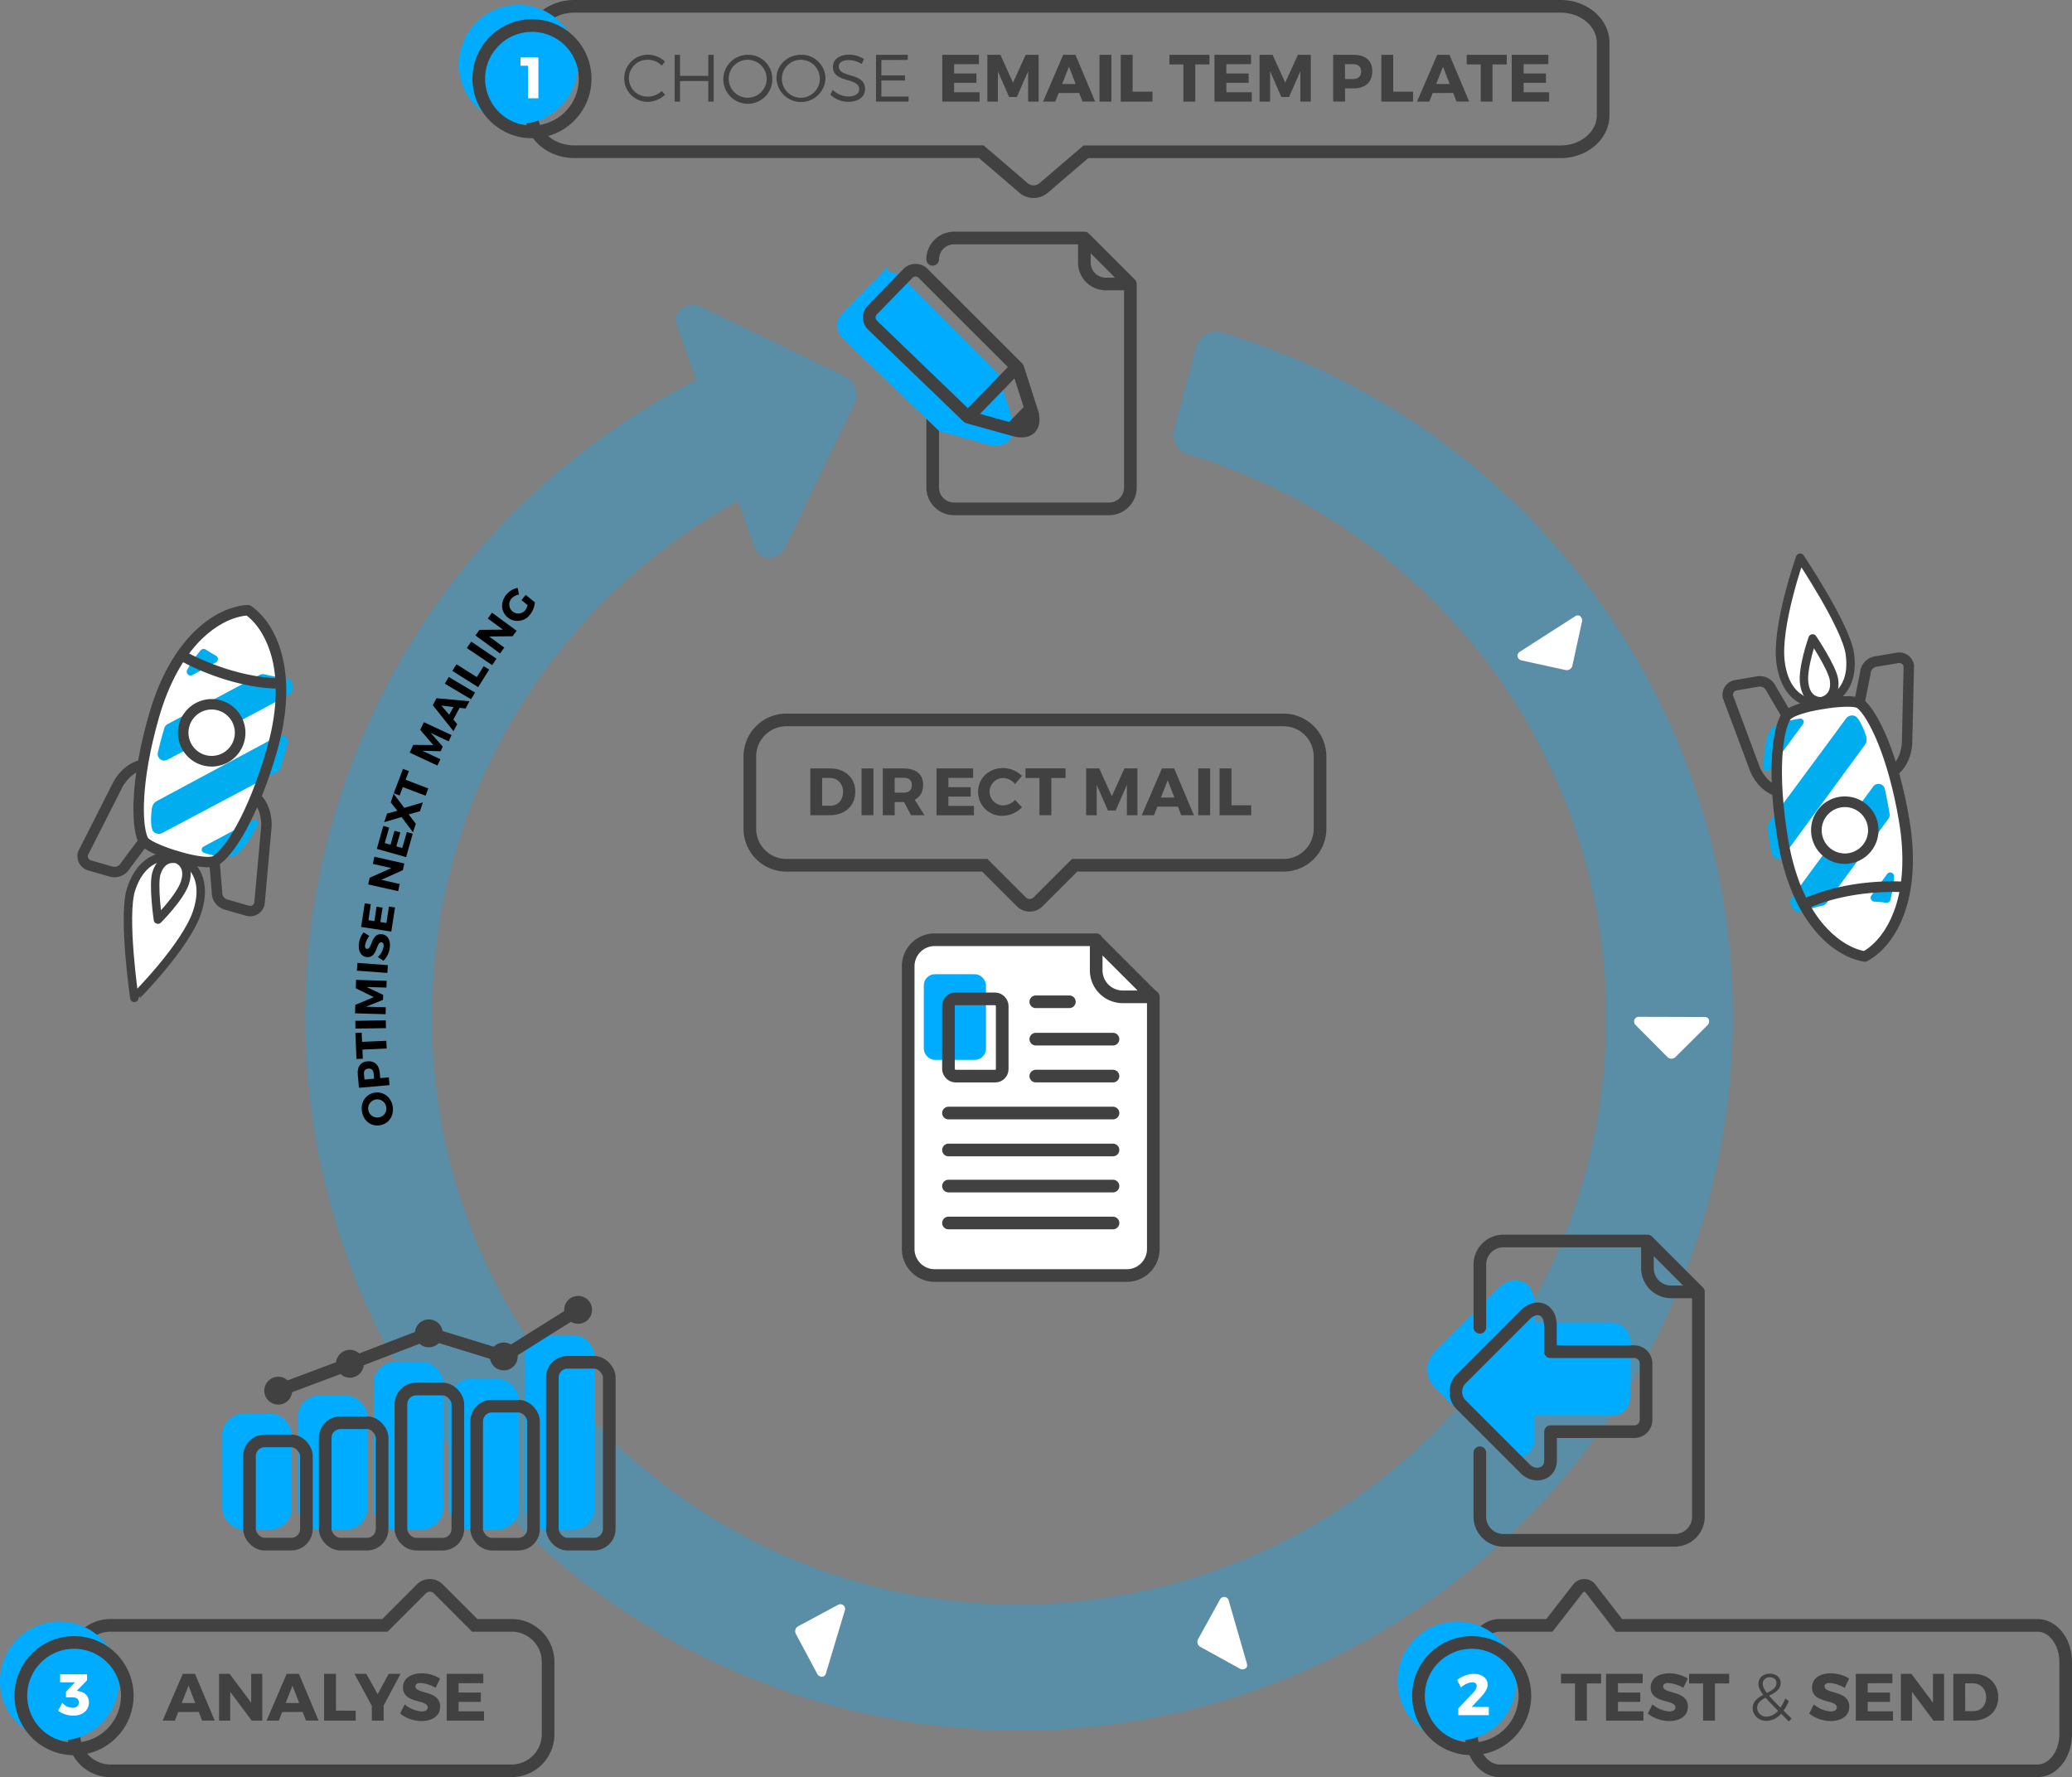 <svg id="Layer_1" data-name="Layer 1" xmlns="http://www.w3.org/2000/svg" viewBox="0 0 982.9 842.97"><rect x="0" y="0" width="982.9" height="842.97" fill="#808080" stroke="none"/><defs><style>.cls-1,.cls-10,.cls-5,.cls-8{fill:#00acff;}.cls-1{opacity:0.3;}.cls-1,.cls-2{isolation:isolate;}.cls-3{fill:#414141;}.cls-12,.cls-4,.cls-9{fill:none;}.cls-11,.cls-12,.cls-4,.cls-7,.cls-9{stroke:#414141;stroke-linecap:round;}.cls-10,.cls-4,.cls-7,.cls-8{stroke-miterlimit:10;}.cls-10,.cls-4,.cls-7,.cls-9{stroke-width:6px;}.cls-11,.cls-6,.cls-7{fill:#fff;}.cls-10,.cls-8{stroke:#00acff;}.cls-11,.cls-12,.cls-8{stroke-width:4px;}.cls-11,.cls-12,.cls-9{stroke-linejoin:round;}.cls-13{fill:#00aeef;}</style></defs><title>daf-en</title><path class="cls-1" d="M795.35,350.68A338.63,338.63,0,0,0,579.53,157.74a9.65,9.65,0,0,0-12,6.46l-.08.29L557,203.84a9.6,9.6,0,0,0,6.49,11.68A278.94,278.94,0,0,1,761.79,472.1c2.74,75.78-24.52,147.59-76.21,202.06A279.5,279.5,0,0,1,474.78,761c-153.87-4.91-274.63-133.62-269.73-287.49A278.76,278.76,0,0,1,350.18,237.68L357.61,259c3.31,8.74,12.43,5.79,14.72,1l33.14-68.63A9.61,9.61,0,0,0,401,178.6l-68.62-33.14c-5.07-2.45-14.11.71-11,9.52l8.86,25.43C163.51,265,96.94,468.77,181.55,635.5s288.37,233.3,455.1,148.69C795.15,703.75,864.45,514.44,795.35,350.68Z"/><g class="cls-2"><g class="cls-2"><path class="cls-3" d="M315.46,29.19l-1.52,1.94a9.29,9.29,0,0,0-6.56-2.79,8.75,8.75,0,1,0,0,17.49,9.68,9.68,0,0,0,6.56-2.66l1.55,1.74a12.27,12.27,0,0,1-8.24,3.43,11.19,11.19,0,1,1,.1-22.38A12,12,0,0,1,315.46,29.19Z"/><path class="cls-3" d="M336,48.21V38.45H322.59v9.76h-2.54V26h2.54V36H336V26h2.54V48.21Z"/><path class="cls-3" d="M366.35,37.12A11.62,11.62,0,1,1,354.75,26,11.35,11.35,0,0,1,366.35,37.12Zm-20.66,0a9,9,0,1,0,9.06-8.75A8.94,8.94,0,0,0,345.69,37.12Z"/><path class="cls-3" d="M391.58,37.12a11.62,11.62,0,0,1-23.23,0C368.35,30.84,373.48,26,380,26A11.3,11.3,0,0,1,391.58,37.12Zm-20.67,0A9,9,0,1,0,380,28.37,8.95,8.95,0,0,0,370.91,37.12Z"/><path class="cls-3" d="M409.83,28l-1.08,2.38a11.44,11.44,0,0,0-6.11-1.87c-2.86,0-4.73,1.08-4.73,2.94,0,5.71,12.49,2.73,12.46,10.78,0,3.71-3.27,6.08-8,6.08a12.64,12.64,0,0,1-8.49-3.39L395,42.63a11,11,0,0,0,7.38,3.14c3.2,0,5.2-1.3,5.2-3.42,0-5.83-12.46-2.73-12.46-10.68,0-3.49,3.08-5.74,7.67-5.74A13.1,13.1,0,0,1,409.83,28Z"/><path class="cls-3" d="M418.1,28.47v7.28h11.19V38.2H418.1v7.6H431v2.41H415.56V26h15.06v2.44Z"/></g><g class="cls-2"><path class="cls-3" d="M452.61,30.46v4.41h10.58V39.3H452.61v4.47h12.07v4.44H447V26h17.37v4.43Z"/><path class="cls-3" d="M487.72,48.21l0-14.42L482.37,46h-3.68l-5.32-12.2V48.21h-5V26h6.18l6,13.22,6-13.22h6.15V48.21Z"/><path class="cls-3" d="M502.2,44.12l-1.61,4.09h-5.8L504.36,26h5.8l9.35,22.18h-6l-1.59-4.09Zm4.88-12.49-3.23,8.21h6.4Z"/><path class="cls-3" d="M521.57,48.21V26h5.64V48.21Z"/><path class="cls-3" d="M546.7,43.49v4.72H531.64V26h5.65V43.49Z"/><path class="cls-3" d="M567,30.56V48.21h-5.64V30.56h-6.63V26h19v4.57Z"/><path class="cls-3" d="M581.75,30.46v4.41h10.58V39.3H581.75v4.47h12.07v4.44H576.1V26h17.37v4.43Z"/><path class="cls-3" d="M616.86,48.21l0-14.42L611.5,46h-3.67l-5.33-12.2V48.21h-5V26h6.18l6,13.22,6-13.22h6.14V48.21Z"/></g><g class="cls-2"><path class="cls-3" d="M642.05,26c5.68,0,8.94,2.78,8.94,7.73,0,5.2-3.26,8.21-8.94,8.21h-4v6.24h-5.64V26Zm-4,11.5h3.74c2.47,0,3.9-1.24,3.9-3.58s-1.43-3.49-3.9-3.49H638Z"/></g><g class="cls-2"><path class="cls-3" d="M670.32,43.49v4.72H655.27V26h5.64V43.49Z"/></g><g class="cls-2"><path class="cls-3" d="M679.64,44.12,678,48.21h-5.8L681.79,26h5.8l9.35,22.18h-6l-1.58-4.09Zm4.88-12.49-3.23,8.21h6.4Z"/></g><g class="cls-2"><path class="cls-3" d="M708,30.56V48.21H702.4V30.56h-6.63V26h19v4.57Z"/><path class="cls-3" d="M722.77,30.46v4.41h10.59V39.3H722.77v4.47h12.08v4.44H717.13V26H734.5v4.43Z"/></g></g><path class="cls-4" d="M740.35,3H272.4c-11.08,0-20.14,7.78-20.14,17.29V54.67c0,9.51,9.06,17.29,20.14,17.29H465.5l20.19,17.33a7.34,7.34,0,0,0,9.24,0L515.12,72H740.35c11.08,0,20.14-7.78,20.14-17.29V20.29C760.49,10.78,751.43,3,740.35,3Z"/><circle class="cls-5" cx="245.44" cy="30.44" r="28.23" transform="matrix(0.2, -0.98, 0.98, 0.2, 167.02, 265)"/><path class="cls-3" d="M252.36,15.12a22.23,22.23,0,1,1-22.24,22.23,22.23,22.23,0,0,1,22.24-22.23m0-6a28.23,28.23,0,1,0,28.23,28.23h0A28.24,28.24,0,0,0,252.36,9.12Z"/><g class="cls-2"><path class="cls-6" d="M250.47,46.62V31.18H246.9V27.23h8.5V46.62Z"/></g><g class="cls-2"><g class="cls-2"><path class="cls-3" d="M752.78,798.55V816.2h-5.64V798.55h-6.63V794h19v4.57Z"/><path class="cls-3" d="M767.51,798.45v4.41H778.1v4.43H767.51v4.47h12.08v4.44H761.87V794h17.37v4.43Z"/></g><g class="cls-2"><path class="cls-3" d="M800.63,796.23l-2.12,4.41a16.61,16.61,0,0,0-7.1-2.31c-1.46,0-2.44.53-2.44,1.61,0,3.84,11.72,1.65,11.72,9.67,0,4.43-3.93,6.78-8.87,6.78a16.5,16.5,0,0,1-10.14-3.55l2.19-4.34a13.79,13.79,0,0,0,8,3.33c1.78,0,2.89-.67,2.89-1.94,0-3.93-11.73-1.58-11.73-9.44,0-4.09,3.52-6.69,8.84-6.69A16.65,16.65,0,0,1,800.63,796.23Z"/></g><g class="cls-2"><path class="cls-3" d="M813.53,798.55V816.2h-5.64V798.55h-6.63V794h19v4.57Z"/></g><g class="cls-2"><path class="cls-3" d="M844.9,812.94a9.56,9.56,0,0,1-6.88,3.39c-3.68,0-6.59-2.6-6.59-6.09,0-3.23,2.44-4.91,5-6.3-1.52-2-2.28-3.62-2.28-5.23,0-2.79,2.18-4.79,5.41-4.79,3.08,0,5.14,1.84,5.14,4.47,0,3-2.73,4.56-5.48,6,1.36,1.59,3.17,3.42,5.38,5.61a21,21,0,0,0,2.29-4.31l1.68,1.3a22.09,22.09,0,0,1-2.51,4.44l3.84,3.77-1.33,1.39Zm-1.43-1.43c-2.44-2.44-4.44-4.47-5.93-6.21-2.18,1.2-4,2.53-4,4.75a4.32,4.32,0,0,0,4.6,4.25A7.41,7.41,0,0,0,843.47,811.51Zm-5.32-8.43c2.44-1.27,4.56-2.47,4.56-4.69,0-1.65-1.2-2.76-3.11-2.76a3.1,3.1,0,0,0-3.39,3C836.21,800,836.88,801.37,838.15,803.08Z"/></g><g class="cls-2"><path class="cls-3" d="M877.19,796.23l-2.12,4.41a16.57,16.57,0,0,0-7.1-2.31c-1.46,0-2.44.53-2.44,1.61,0,3.84,11.73,1.65,11.73,9.67,0,4.43-3.93,6.78-8.88,6.78a16.5,16.5,0,0,1-10.14-3.55l2.19-4.34a13.79,13.79,0,0,0,8,3.33c1.77,0,2.88-.67,2.88-1.94,0-3.93-11.73-1.58-11.73-9.44,0-4.09,3.52-6.69,8.85-6.69A16.62,16.62,0,0,1,877.19,796.23Z"/><path class="cls-3" d="M886,798.45v4.41h10.58v4.43H886v4.47H898v4.44H880.33V794H897.7v4.43Z"/><path class="cls-3" d="M917.19,816.2,907,802.54V816.2h-5.29V794h5l10.24,13.69V794h5.26V816.2Z"/><path class="cls-3" d="M936.13,794c7,0,11.79,4.5,11.79,11.09s-4.88,11.09-12,11.09H926.6V794Zm-3.89,17.68h4c3.46,0,5.93-2.66,5.93-6.56s-2.6-6.62-6.18-6.62h-3.77Z"/></g></g><path class="cls-4" d="M711.43,840H966.51c7.36,0,13.39-7.77,13.39-17.28V788.3c0-9.5-6-17.28-13.39-17.28H768l-13.4-17.34a3.7,3.7,0,0,0-6.14,0L735,771H711.4c-7.33,0-13.4,7.8-13.4,17.3v34.39C698,832.2,704.07,840,711.43,840Z"/><circle class="cls-5" cx="691.22" cy="797.43" r="28.23"/><path class="cls-3" d="M698.14,782.11a22.24,22.24,0,1,1-22.24,22.24h0a22.26,22.26,0,0,1,22.24-22.24m0-6a28.24,28.24,0,1,0,28.23,28.25h0A28.25,28.25,0,0,0,698.14,776.11Z"/><g class="cls-2"><path class="cls-6" d="M705.68,799.09c0,2.1-1.55,4.29-3.65,6.44l-3.93,4.18h8.16v3.9h-14.5v-3.18l6.92-7.33a5.92,5.92,0,0,0,1.85-3.32c0-1.11-.8-1.77-2.18-1.77a8.89,8.89,0,0,0-5.29,2.46l-1.85-3.54a13.1,13.1,0,0,1,7.86-2.91C702.91,794,705.68,796,705.68,799.09Z"/></g><g class="cls-2"><g class="cls-2"><path class="cls-3" d="M84.56,812.11l-1.62,4.09h-5.8L86.71,794h5.8l9.35,22.18h-6l-1.58-4.09Zm4.88-12.49-3.23,8.21h6.4Z"/><path class="cls-3" d="M119.42,816.2l-10.21-13.66V816.2h-5.29V794h5l10.23,13.69V794h5.26V816.2Z"/><path class="cls-3" d="M133.87,812.11l-1.62,4.09h-5.8L136,794h5.8l9.35,22.18h-6l-1.59-4.09Zm4.88-12.49-3.24,8.21h6.41Z"/></g><g class="cls-2"><path class="cls-3" d="M168.73,811.48v4.72h-15V794h5.64v17.46Z"/></g><g class="cls-2"><path class="cls-3" d="M182,816.2h-5.61v-7L168.15,794h5.64l5.36,9.66,5.23-9.66H190L182,809Z"/></g><g class="cls-2"><path class="cls-3" d="M208.75,796.23l-2.12,4.41a16.61,16.61,0,0,0-7.1-2.31c-1.46,0-2.44.53-2.44,1.61,0,3.84,11.72,1.65,11.72,9.67,0,4.43-3.93,6.78-8.87,6.78a16.5,16.5,0,0,1-10.14-3.55L192,808.5a13.79,13.79,0,0,0,8,3.33c1.78,0,2.89-.67,2.89-1.94,0-3.93-11.73-1.58-11.73-9.44,0-4.09,3.52-6.69,8.84-6.69A16.63,16.63,0,0,1,208.75,796.23Z"/><path class="cls-3" d="M217.53,798.45v4.41h10.58v4.43H217.53v4.47H229.6v4.44H211.89V794h17.36v4.43Z"/></g></g><path class="cls-4" d="M242.75,840H52.34a17.33,17.33,0,0,1-17.29-17.28V788.3A17.34,17.34,0,0,1,52.34,771H182.59l17.33-17.34a5.64,5.64,0,0,1,7.94,0L225.19,771h17.56A17.33,17.33,0,0,1,260,788.3v34.39A17.33,17.33,0,0,1,242.75,840Z"/><circle class="cls-5" cx="28.23" cy="797.43" r="28.23"/><path class="cls-3" d="M35.15,782.11a22.24,22.24,0,1,1-22.24,22.24h0a22.26,22.26,0,0,1,22.24-22.24m0-6a28.24,28.24,0,1,0,28.23,28.25h0A28.25,28.25,0,0,0,35.15,776.11Z"/><g class="cls-2"><path class="cls-6" d="M37.38,802.24c2.82.44,4.81,2.3,4.81,5.28,0,3.71-2.91,6.31-7.42,6.31a12.22,12.22,0,0,1-7.22-2.35l2-3.73a6.6,6.6,0,0,0,4.84,2.35c1.93,0,3-.94,3-2.52s-1.08-2.43-3-2.43h-3.1v-2.63L35.58,798H28.52v-3.77H41.3v2.8l-4.84,5Z"/></g><g class="cls-2"><g class="cls-2"><path class="cls-3" d="M393.93,364.52c7,0,11.79,4.5,11.79,11.09s-4.88,11.09-12,11.09h-9.32V364.52ZM390,382.2h4c3.46,0,5.93-2.66,5.93-6.56s-2.6-6.62-6.18-6.62H390Z"/><path class="cls-3" d="M408.69,386.7V364.52h5.65V386.7Z"/><path class="cls-3" d="M428.85,380.46h-4.44v6.24h-5.64V364.52h9.92c5.86,0,9.22,2.78,9.22,7.73,0,3.39-1.42,5.83-4,7.13l4.66,7.32h-6.4Zm-.16-4.44c2.44,0,3.87-1.24,3.87-3.58s-1.43-3.49-3.87-3.49h-4.28V376Z"/></g><g class="cls-2"><path class="cls-3" d="M449.89,369v4.41h10.58v4.43H449.89v4.47H462v4.44H444.25V364.52h17.37V369Z"/></g><g class="cls-2"><path class="cls-3" d="M484.78,368.07l-3.26,3.86a7.62,7.62,0,0,0-5.58-2.88,6.49,6.49,0,0,0,0,13,8.31,8.31,0,0,0,5.58-2.6l3.29,3.49a13.37,13.37,0,0,1-9.16,4.05A11.27,11.27,0,0,1,464,375.54c0-6.4,5.1-11.21,11.85-11.21A12.85,12.85,0,0,1,484.78,368.07Z"/></g><g class="cls-2"><path class="cls-3" d="M498.73,369.05V386.7h-5.64V369.05h-6.63v-4.57h19v4.57Z"/><path class="cls-3" d="M534.57,386.7l0-14.42-5.33,12.2h-3.67l-5.33-12.2V386.7h-5V364.48h6.18l6,13.22,6-13.22h6.14V386.7Z"/><path class="cls-3" d="M549.05,382.61l-1.62,4.09h-5.8l9.57-22.18H557l9.35,22.18h-6l-1.58-4.09Zm4.88-12.49-3.23,8.21h6.4Z"/><path class="cls-3" d="M568.41,386.7V364.52h5.64V386.7Z"/><path class="cls-3" d="M593.54,382v4.72h-15V364.52h5.64V382Z"/></g></g><path class="cls-4" d="M608.9,341.5H373a17.34,17.34,0,0,0-17.29,17.28v34.39A17.33,17.33,0,0,0,373,410.45h94.16l17.33,17.34a5.63,5.63,0,0,0,7.93,0l17.34-17.34H608.9a17.33,17.33,0,0,0,17.29-17.28V358.78A17.34,17.34,0,0,0,608.9,341.5Z"/><path class="cls-7" d="M547.1,472.85V592.51a12.59,12.59,0,0,1-12.55,12.55H443.36a12.58,12.58,0,0,1-12.54-12.55V458.32a12.58,12.58,0,0,1,12.54-12.55H520"/><rect class="cls-8" x="440.23" y="464.12" width="25.49" height="36.64" rx="3.3"/><line class="cls-4" x1="491.35" y1="510.45" x2="527.98" y2="510.45"/><line class="cls-4" x1="491.35" y1="492.93" x2="527.98" y2="492.93"/><line class="cls-4" x1="491.35" y1="475.2" x2="507.28" y2="475.2"/><line class="cls-4" x1="449.93" y1="545.5" x2="527.98" y2="545.5"/><line class="cls-4" x1="449.93" y1="527.98" x2="527.98" y2="527.98"/><line class="cls-4" x1="449.93" y1="580.14" x2="527.98" y2="580.14"/><line class="cls-4" x1="449.93" y1="562.62" x2="527.98" y2="562.62"/><path class="cls-9" d="M520,446v14.3a12.59,12.59,0,0,0,12.55,12.55H546.9Z"/><rect class="cls-4" x="449.93" y="473.82" width="25.49" height="36.64" rx="3.3"/><path class="cls-10" d="M713,613.1l-30.39,30.39a8.71,8.71,0,0,0,0,12.3L713,686.18c4.46,4.47,12,2.7,12-4V668.55h39.7a5.62,5.62,0,0,0,5.6-5.6V636.19a5.62,5.62,0,0,0-5.6-5.6H724.9V618.06C724.9,610.4,718.35,607.69,713,613.1Z"/><path class="cls-9" d="M723.53,623.69l-30.39,30.39a8.73,8.73,0,0,0,0,12.3l30.39,30.39c4.47,4.47,12,2.7,12-4V679.13h39.71a5.61,5.61,0,0,0,5.6-5.59V646.78a5.62,5.62,0,0,0-5.6-5.6H735.48V628.65C735.48,621,728.94,618.28,723.53,623.69Z"/><path class="cls-9" d="M702,689.13v30.36a11.22,11.22,0,0,0,11.19,11.18h81.29a11.22,11.22,0,0,0,11.19-11.18V612.81l-24.14-24.14H713.17A11.22,11.22,0,0,0,702,599.85v29.77m103.49-16.81h-12.8a11.22,11.22,0,0,1-11.18-11.19V588.84"/><rect class="cls-10" x="108.44" y="673.58" width="27" height="48.98" rx="7.22"/><rect class="cls-10" x="144.35" y="664.96" width="27" height="57.6" rx="7.22"/><rect class="cls-10" x="180.27" y="648.98" width="27" height="73.59" rx="7.22"/><rect class="cls-10" x="216.18" y="657.11" width="27" height="65.46" rx="7.22"/><rect class="cls-10" x="252.1" y="636.3" width="27" height="86.26" rx="7.22"/><rect class="cls-4" x="118.36" y="683.5" width="27" height="48.98" rx="7.22"/><rect class="cls-4" x="154.27" y="674.88" width="27" height="57.6" rx="7.22"/><rect class="cls-4" x="190.19" y="658.9" width="27" height="73.59" rx="7.22"/><rect class="cls-4" x="226.1" y="667.03" width="27" height="65.46" rx="7.22"/><rect class="cls-4" x="262.02" y="646.22" width="27" height="86.26" rx="7.22"/><circle class="cls-3" cx="131.98" cy="659.67" r="6.61"/><circle class="cls-3" cx="165.98" cy="646.92" r="6.61"/><circle class="cls-3" cx="203.42" cy="632.49" r="6.61"/><circle class="cls-3" cx="238.98" cy="643.44" r="6.61"/><circle class="cls-3" cx="274.25" cy="621.33" r="6.61"/><polyline class="cls-4" points="131.97 659.67 165.98 646.92 203.42 632.5 238.98 643.44 274.25 621.33"/><path class="cls-9" d="M442.44,194.76v36.5a10.16,10.16,0,0,0,10.12,10.12h73.55a10.14,10.14,0,0,0,10.12-10.12V134.75L514.39,112.9H452.56A10.16,10.16,0,0,0,442.44,123m93.63,11.72H524.51a10.17,10.17,0,0,1-10.12-10.13V113.06"/><path class="cls-10" d="M470.54,178.43l7,21.68c1.37,6.09-1.43,9.3-7.76,8L447,201.75l-45.29-43.62a5.06,5.06,0,0,1-.1-7.15l16.88-17.36a5.08,5.08,0,0,1,7.16-.1Z"/><path class="cls-9" d="M482.77,174.52l7,21.69c1.37,6.09-1.42,9.3-7.76,8l-22.83-6.36-45.29-43.62a5.09,5.09,0,0,1-.1-7.16l16.89-17.36a5.06,5.06,0,0,1,7.15-.09Z"/><path class="cls-3" d="M476.27,202.67,487.63,191s3.81,10,1.33,12.17S476.27,202.67,476.27,202.67Z"/><line class="cls-9" x1="460.15" y1="196.88" x2="481.23" y2="175.21"/><path class="cls-6" d="M747.14,292.37c2.21-1.43,3.67.85,3.33,2.4l-4.58,21a2.74,2.74,0,0,1-3.22,2.07l-21-4.59a2.23,2.23,0,0,1-.67-4.11Z"/><path class="cls-6" d="M808.55,482.42c2.64,0,2.63,2.72,1.5,3.83L794.8,501.41a2.72,2.72,0,0,1-3.83,0l-15.16-15.26a2.24,2.24,0,0,1,1.66-3.82Z"/><path class="cls-6" d="M591.49,789.08c.73,2.53-1.86,3.28-3.25,2.51L569.41,781.2a2.71,2.71,0,0,1-1.06-3.67l10.39-18.83a2.23,2.23,0,0,1,4.13.52Z"/><path class="cls-6" d="M391.81,793.74c-.76,2.52-3.35,1.74-4.1.34l-10.17-19a2.71,2.71,0,0,1,1.1-3.66l18.95-10.17a2.23,2.23,0,0,1,3.18,2.68Z"/><g class="cls-2"><path d="M177.86,518.3c4.18-.59,7.82,2.28,8.45,6.72s-2.06,8.19-6.26,8.79-7.74-2.29-8.37-6.72S173.7,518.89,177.86,518.3Zm1.68,11.77a4.21,4.21,0,0,0,3.71-4.66,4.31,4.31,0,1,0-3.71,4.66Z"/></g><g class="cls-2"><path d="M169.72,509.73c-.33-3.71,1.3-6,4.53-6.29,3.39-.31,5.54,1.65,5.88,5.35l.23,2.63,4.08-.37.33,3.68L170.29,516Zm7.75,1.95-.22-2.44c-.15-1.62-1-2.47-2.57-2.34s-2.19,1.14-2,2.75l.21,2.44Z"/></g><g class="cls-2"><path d="M171.75,494.21l11.51-.51.17,3.68-11.51.51.19,4.32-3,.14L168.58,490l3-.14Z"/></g><g class="cls-2"><path d="M183.09,487.72l-14.48.19-.05-3.68L183,484Z"/></g><g class="cls-2"><path d="M183.31,468.46l-9.41-.27,7.86,3.72-.07,2.39-8.07,3.24,9.41.28-.11,3.29-14.49-.44.12-4L177.3,473l-8.51-4.19.13-4,14.49.45Z"/></g><g class="cls-2"><path d="M183.73,461.52l-14.44-1.08.27-3.68L184,457.84Z"/></g><g class="cls-2"><path d="M172.47,442.27l2.71,1.69a10.65,10.65,0,0,0-2,4.44c-.1,1,.18,1.62.88,1.7,2.48.27,1.89-7.5,7.09-6.93,2.88.31,4.13,3,3.78,6.23a10.78,10.78,0,0,1-3,6.33L179.25,454a9,9,0,0,0,2.72-5c.13-1.15-.22-1.92-1.05-2-2.55-.27-1.85,7.5-6.95,7-2.65-.29-4.09-2.75-3.72-6.21A10.76,10.76,0,0,1,172.47,442.27Z"/></g><g class="cls-2"><path d="M174.78,436.5l2.84.44,1-6.84,2.86.44-1.05,6.84,2.89.44,1.19-7.79,2.87.44-1.76,11.43-14.31-2.2,1.72-11.21,2.86.44Z"/></g><g class="cls-2"><path d="M191.09,412.77l-10.2,4.57,8.74,2-.76,3.39-14.2-3.19.72-3.18,10.23-4.58-8.76-2,.75-3.37,14.2,3.19Z"/></g><g class="cls-2"><path d="M182.5,399.92l2.76.77,1.87-6.63,2.78.78L188,401.47l2.81.79L193,394.7l2.78.78-3.12,11.1-13.9-3.91,3.06-10.88,2.78.78Z"/></g><g class="cls-2"><path d="M200.6,380.63l-1.39,4.18-5.36,1.52,3.4,4.42-1.35,4.06-5.4-7.24L182.26,390l1.34-4.07,4.89-1.32-3.13-4,1.36-4.11,5.05,6.71Z"/></g><g class="cls-2"><path d="M192.4,369.89,203.17,374l-1.3,3.44-10.78-4.09-1.53,4-2.79-1.06,4.4-11.56,2.78,1.06Z"/></g><g class="cls-2"><path d="M212.83,351.66l-8.54-4,5.75,6.52-1,2.17-8.69-.21,8.54,4-1.39,3L194.34,357l1.7-3.66,9.48.08-6.16-7.21,1.69-3.64,13.15,6.12Z"/></g><g class="cls-2"><path d="M215.05,341.33l1.85,2.18-1.78,3.33-9.81-12.31,1.78-3.33,15.62,1.44-1.85,3.46-2.84-.35Zm-5.68-6.64,3.73,4.38,2-3.68Z"/></g><g class="cls-2"><path d="M223.43,331.7,211,324.31l1.88-3.17,12.46,7.39Z"/></g><g class="cls-2"><path d="M229.44,316l2.61,1.64-5.24,8.31-12.25-7.72,2-3.11,9.65,6.07Z"/></g><g class="cls-2"><path d="M233.47,315.51l-12-8.1,2.06-3.06,12,8.11Z"/></g><g class="cls-2"><path d="M243.14,301.81l-11.13.11,7.2,5.26-2,2.79-11.69-8.55,1.92-2.63,11.16-.11-7.21-5.28,2-2.77,11.68,8.56Z"/></g><g class="cls-2"><path d="M249.39,282.19l4.35,3.56a11.33,11.33,0,0,1-2.34,5.82,7.38,7.38,0,0,1-10.58,1.3c-3.24-2.65-3.52-7.27-.64-10.79a9.15,9.15,0,0,1,5.38-3.2l.63,3.17a5.9,5.9,0,0,0-3.65,2,4.28,4.28,0,0,0,6.65,5.39,6.17,6.17,0,0,0,1.08-2.41l-2.89-2.36Z"/></g><path class="cls-11" d="M864.13,333.68s16.18-2.72,13.41-23.41c-1.75-13.11-23.61-45.73-23.61-45.73s-11.51,32.49-9.28,49.59c2.82,21.61,19,19.67,19,19.67"/><path class="cls-12" d="M864.25,332.57s7-1.17,5.76-10.06c-.75-5.64-10.15-19.66-10.15-19.66s-5,14-4,21.32c1.21,9.29,8.19,8.45,8.19,8.45"/><path class="cls-3" d="M892.83,370.67c-6.62,1.12-11.63.19-14.88-2.76a11.53,11.53,0,0,1-3.58-8.71v-.32l8-39.92a8.44,8.44,0,0,1,7-7.6l10.41-1.76a7.1,7.1,0,0,1,8.17,5.81v.47l-.8,35.84C907.18,357.46,904.19,368.75,892.83,370.67Zm-13.51-11a6.39,6.39,0,0,0,2,4.63c2,1.82,5.74,2.34,10.69,1.5,10-1.69,10.2-13.57,10.2-14.08l.8-35.64a2.13,2.13,0,0,0-2.41-1.55l-10.42,1.75a3.48,3.48,0,0,0-2.85,3.25v.3Z"/><path class="cls-3" d="M849.59,378c-11.36,1.91-17.89-7.78-19.76-13.2L817.22,331v-.23A7.09,7.09,0,0,1,823,322.6h0l10.41-1.76a8.44,8.44,0,0,1,9.07,4.89L863.23,361l.07.15a11.57,11.57,0,0,1-.52,9.41C860.64,374.33,856.22,376.85,849.59,378Zm-27.53-48.26,12.45,33.42c.16.47,4.2,11.64,14.26,9.94,4.94-.83,8.26-2.54,9.6-4.93a6.4,6.4,0,0,0,.37-5L838.06,328l-.06-.14a3.45,3.45,0,0,0-3.76-2.12l-10.42,1.75a2.13,2.13,0,0,0-1.76,2.22Z"/><path class="cls-6" d="M884.63,453.72c-13-2.16-32.37-16.92-38.77-54.86-5.4-32-2.66-52.73,1.36-58.86,2.48-3.78,16-5.89,17.1-6.05s15.26-2.58,18.38.06c5.59,4.74,15.2,23.18,20.6,55.16,6.4,37.94-7,58.23-18.62,64.54Z"/><path class="cls-13" d="M839.67,346.6c-1.42,2.3-2.88,8-3.15,17.51a1.6,1.6,0,0,0,2.89,1l15.92-21.68a1.6,1.6,0,0,0-1.54-2.53C849,341.6,841.79,343.18,839.67,346.6Z"/><path class="cls-13" d="M854.34,432.49a82.94,82.94,0,0,1,10.25-2.88,3.1,3.1,0,0,0,1.87-1.2l29.35-40a3.13,3.13,0,0,0,.56-2.35c-.69-4.25-1.44-8.16-2.24-11.77a3.11,3.11,0,0,0-5.55-1.16L849.86,425.9a3.11,3.11,0,0,0-.28,3.23c.32.64.64,1.26.95,1.86A3.09,3.09,0,0,0,854.34,432.49Z"/><path class="cls-13" d="M896.75,426.84a56.05,56.05,0,0,0,1.76-11,1.84,1.84,0,0,0-3.32-1.23l-7.45,10.16a1.84,1.84,0,0,0,.39,2.57,1.82,1.82,0,0,0,1,.36c2.28.12,4.18.31,5.57.52A1.83,1.83,0,0,0,896.75,426.84Z"/><path class="cls-13" d="M880.33,339.86a1.43,1.43,0,0,0-.24-.16,3.64,3.64,0,0,0-4.29,1c-5.9,8.05-32.19,43.57-36.81,49.86a2.94,2.94,0,0,0-.55,2.17c.34,2.4.72,4.91,1.16,7.52.28,1.66.62,3.31,1,4.94a3,3,0,0,0,5.31,1.06l38.75-52.94c.68-.92,1.22-2.36.39-4.7C883.71,344.83,882.3,341.61,880.33,339.86Z"/><path class="cls-3" d="M885.5,456.09l-.82.14-.45-.06c-14.81-2.45-34.39-18.82-40.82-56.9-2.47-14.62-3.46-28.34-2.88-39.66.5-9.75,2.14-17.2,4.61-21,2.93-4.47,15-6.58,18.77-7.14,1.87-.36,16.22-2.91,20.4.62,3.45,2.93,7.48,9.6,11.06,18.31,4.34,10.59,7.93,23.84,10.38,38.33,6.42,38.07-6.7,60-19.88,67.13ZM863.38,336.61c-6.18,1-13,3.09-14.09,4.75-3.39,5.18-6.46,24.66-1,57.09,2.78,16.46,8.43,30.18,16.35,39.67,5.78,6.93,12.87,11.63,19.56,13,5.87-3.49,11-10.25,14.2-18.7,4.37-11.56,5.21-26.38,2.43-42.84-5.33-31.62-14.74-49.42-19.75-53.67-1.57-1.22-10.85-.56-16.32.48h-.1Z"/><path class="cls-3" d="M858,430.63a2.48,2.48,0,0,1-1.39-4.73c21.35-9.23,44.66-7.77,45.64-7.71a2.51,2.51,0,0,1-.34,5h0c-.23,0-23.11-1.43-43.33,7.31A2.86,2.86,0,0,1,858,430.63Z"/><circle class="cls-6" cx="875.17" cy="393.83" r="13.48"/><path class="cls-3" d="M877.82,409.56a16,16,0,1,1,13.07-18.47v.08A16,16,0,0,1,877.82,409.56ZM873.34,383A11,11,0,1,0,886,392v0A11,11,0,0,0,873.34,383Z"/><path class="cls-11" d="M84.38,406.58S68.6,402.05,62.17,421.9c-4.08,12.59,1.55,51.45,1.55,51.45S88.13,449,93.51,432.63c6.79-20.71-8.68-26-8.68-26"/><path class="cls-12" d="M83.79,407.54s-6.78-2-9.54,6.58c-1.76,5.41.66,22.12.66,22.12s10.5-10.46,12.81-17.51c2.92-8.9-3.73-11.16-3.73-11.16"/><path class="cls-3" d="M74.47,360.83c6.45,1.85,10.57,4.85,12.23,8.91a11.46,11.46,0,0,1-.54,9.41l-.17.27L61.55,412A8.47,8.47,0,0,1,52,415.82l-10.15-2.91A7.09,7.09,0,0,1,37,404.14l.07-.23.1-.21,16.21-32C55.82,366.55,63.39,357.65,74.47,360.83Zm7.42,15.78a6.39,6.39,0,0,0,.2-5c-1.06-2.52-4.17-4.59-9-6-9.8-2.81-15.07,7.84-15.29,8.29L41.7,405.69a2.14,2.14,0,0,0,1.5,2.45l10.15,2.91a3.46,3.46,0,0,0,4-1.69l.16-.25Z"/><path class="cls-3" d="M116.62,372.92c11.07,3.18,12.77,14.74,12.13,20.44l-3.24,35.94-.07.22a7.09,7.09,0,0,1-8.77,4.86l-10.15-2.91a8.45,8.45,0,0,1-6.07-8.33L97,382.42v-.16a11.51,11.51,0,0,1,4.53-8.27C105.08,371.43,110.16,371.07,116.62,372.92Zm4,55.42,3.2-35.52c.06-.49,1.24-12.31-8.56-15.13-4.82-1.38-8.55-1.28-10.79.3a6.33,6.33,0,0,0-2.5,4.37L105.42,423v.16a3.47,3.47,0,0,0,2.47,3.54L118,429.61a2.12,2.12,0,0,0,2.61-1.27Z"/><path class="cls-6" d="M117.73,289.46c10.83,7.58,21.89,29.25,11.28,66.23-8.95,31.17-20.38,48.71-26.65,52.5-3.87,2.34-17-1.6-18-1.93s-14.87-4.26-16.55-8c-3-6.68-3.7-27.46,5.25-58.64,10.61-37,31.47-49.49,44.67-50.17Z"/><path class="cls-13" d="M112,405.5c2.27-1.46,6-5.95,10.41-14.44a1.6,1.6,0,0,0-2.18-2.14L96.52,401.61a1.6,1.6,0,0,0,.29,2.94C101.44,406,108.63,407.66,112,405.5Z"/><path class="cls-13" d="M135.89,321.69a81,81,0,0,1-10.49-1.83,3.14,3.14,0,0,0-2.21.28L79.46,343.52a3.13,3.13,0,0,0-1.53,1.87q-1.8,6.19-3.05,11.58a3.11,3.11,0,0,0,4.5,3.45l57.7-30.84a3.1,3.1,0,0,0,1.64-2.79v-2.1A3.12,3.12,0,0,0,135.89,321.69Z"/><path class="cls-13" d="M95.19,308.48a56.44,56.44,0,0,0-6.36,9.2,1.83,1.83,0,0,0,.67,2.51,1.81,1.81,0,0,0,1.8,0l11.11-5.94a1.84,1.84,0,0,0,.75-2.49,1.81,1.81,0,0,0-.75-.75c-2-1.1-3.62-2.09-4.79-2.88A1.86,1.86,0,0,0,95.19,308.48Z"/><path class="cls-13" d="M72.44,394a1.23,1.23,0,0,0,.14.25,3.63,3.63,0,0,0,4.31.94c8.8-4.7,47.85-25.38,54.73-29.06a3,3,0,0,0,1.44-1.72c.73-2.32,1.47-4.75,2.19-7.29.47-1.62.88-3.26,1.23-4.89a3,3,0,0,0-2.35-3.53,3,3,0,0,0-2,.28L74.34,380c-1,.54-2.12,1.61-2.38,4.08C71.54,388.07,71.42,391.59,72.44,394Z"/><path class="cls-3" d="M118,287l.8.23.39.25c12.3,8.61,22.88,31.83,12.23,68.94-4.09,14.26-9.11,27.06-14.53,37C112.2,402,107.5,408,103.65,410.31c-4.58,2.77-16.41-.55-20-1.66-1.85-.49-15.89-4.38-18.13-9.37-1.85-4.13-2.61-11.89-2.07-21.29.65-11.43,3.14-24.93,7.19-39.05,10.65-37.12,31.94-51.19,46.93-52ZM86.32,404.27c6,1.73,13.06,2.83,14.76,1.8,5.3-3.21,16.47-19.45,25.54-51.07,4.61-16,5.43-30.86,2.39-42.84-2.23-8.75-6.58-16-12-20.17-6.8.62-14.36,4.49-20.88,10.73-8.94,8.54-16.09,21.54-20.7,37.59-8.84,30.82-8.05,50.94-5.36,56.94C71,399,79.61,402.44,85,403.86H85Z"/><path class="cls-3" d="M131.78,321.8a2.48,2.48,0,0,1-.79,4.86c-23.24-.89-43.63-12.28-44.49-12.76a2.48,2.48,0,0,1,2.44-4.32h0c.2.11,20.23,11.27,42.25,12.12A2.35,2.35,0,0,1,131.78,321.8Z"/><circle class="cls-6" cx="100.4" cy="347.57" r="13.48"/><path class="cls-3" d="M104.8,332.23a16,16,0,1,1-19.76,11l0-.08A16,16,0,0,1,104.8,332.23Zm-7.43,25.91a11,11,0,1,0-7.54-13.61h0A11,11,0,0,0,97.37,358.14Z"/></svg>